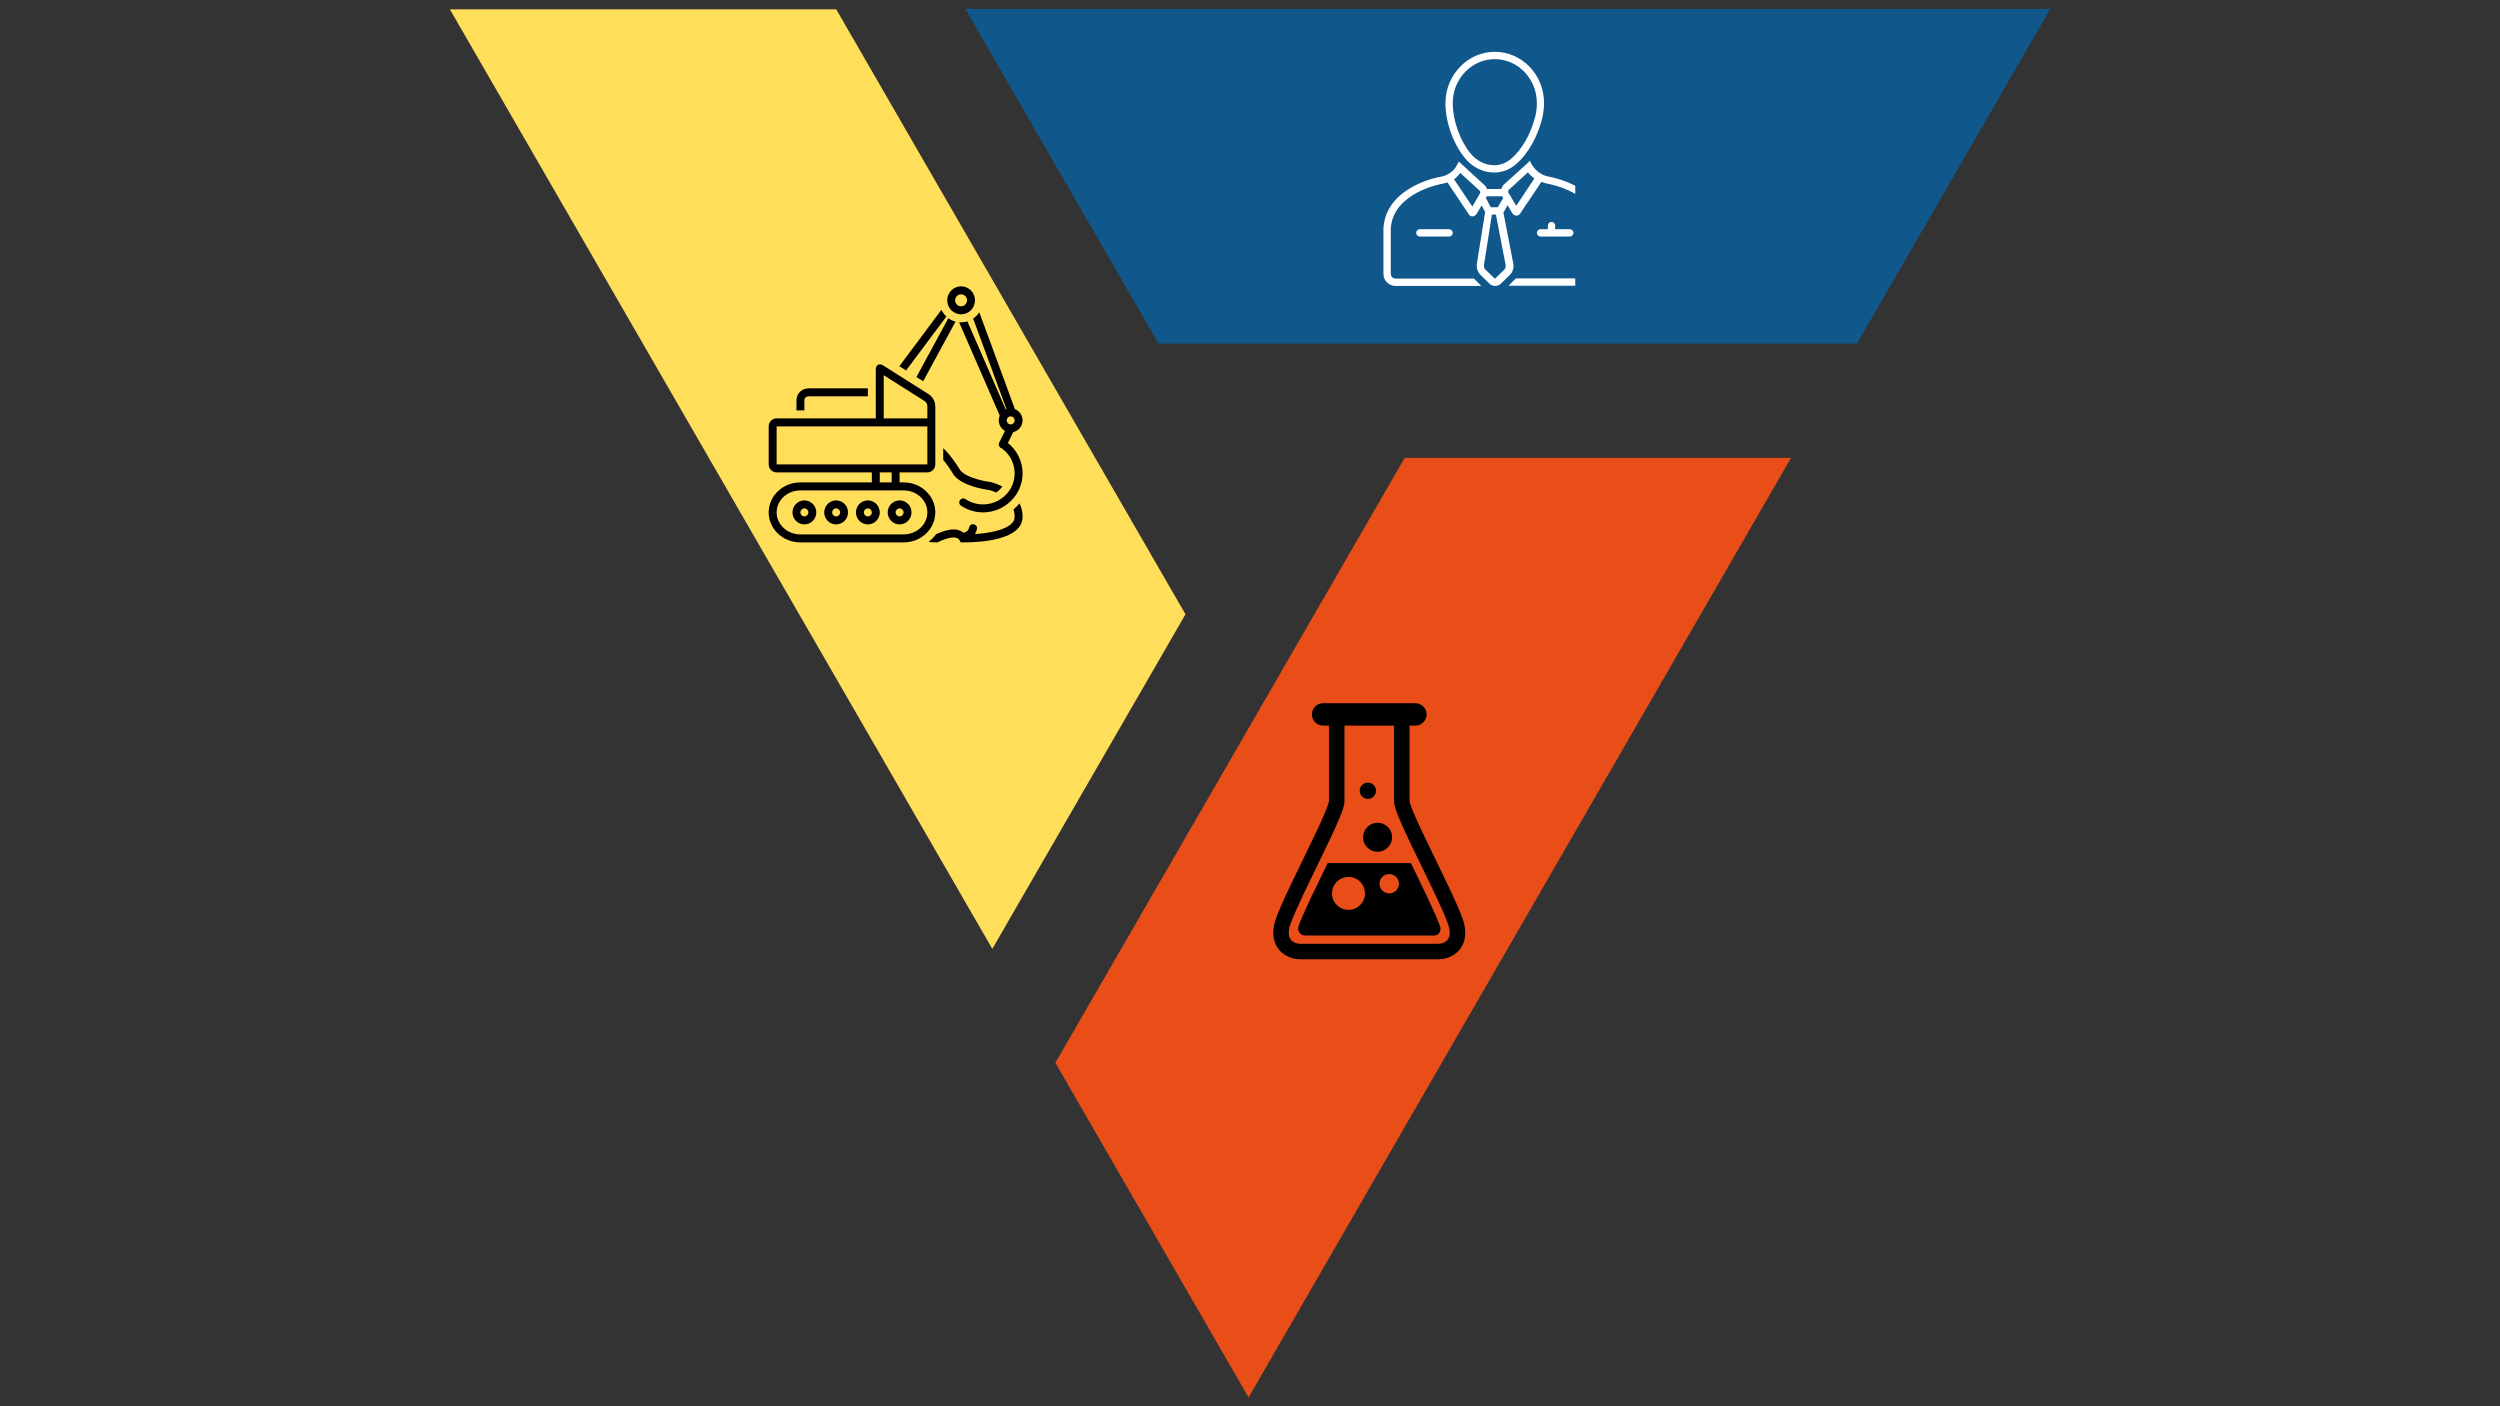 <svg xmlns="http://www.w3.org/2000/svg" xmlns:xlink="http://www.w3.org/1999/xlink" width="1920" zoomAndPan="magnify" viewBox="0 0 1440 810" height="1080" preserveAspectRatio="xMidYMid meet" version="1.0"><rect x="0" y="0" width="1440" height="810" fill="#333333" stroke="none"/><defs><clipPath id="114a7c65ad"><path d="M 556 5.152 L 1180.98 5.152 L 1180.98 198 L 556 198 Z M 556 5.152 " clip-rule="nonzero"/></clipPath><clipPath id="5ef5e458ec"><path d="M 259.051 5.152 L 683 5.152 L 683 547 L 259.051 547 Z M 259.051 5.152 " clip-rule="nonzero"/></clipPath><clipPath id="37471ec228"><path d="M 832 29.848 L 890 29.848 L 890 100 L 832 100 Z M 832 29.848 " clip-rule="nonzero"/></clipPath><clipPath id="bb0979c067"><path d="M 796.715 92 L 907.348 92 L 907.348 165 L 796.715 165 Z M 796.715 92 " clip-rule="nonzero"/></clipPath><clipPath id="c7fc75af51"><path d="M 545 164.922 L 562 164.922 L 562 182 L 545 182 Z M 545 164.922 " clip-rule="nonzero"/></clipPath><clipPath id="2274781910"><path d="M 534 289 L 590 289 L 590 312.43 L 534 312.43 Z M 534 289 " clip-rule="nonzero"/></clipPath><clipPath id="ecf9216c68"><path d="M 442.586 209 L 539 209 L 539 312.43 L 442.586 312.43 Z M 442.586 209 " clip-rule="nonzero"/></clipPath><clipPath id="6932361c55"><path d="M 733.406 405.039 L 843.988 405.039 L 843.988 552.547 L 733.406 552.547 Z M 733.406 405.039 " clip-rule="nonzero"/></clipPath></defs><g clip-path="url(#114a7c65ad)"><path fill="#10588c" d="M 556.027 5.152 L 1180.918 5.152 L 1069.637 197.891 L 667.289 197.859 Z M 556.027 5.152 " fill-opacity="1" fill-rule="nonzero"/></g><path fill="#e94e19" d="M 1031.621 263.746 L 719.172 804.922 L 607.895 612.18 L 809.094 263.75 Z M 1031.621 263.746 " fill-opacity="1" fill-rule="nonzero"/><g clip-path="url(#5ef5e458ec)"><path fill="#ffde59" d="M 571.574 546.547 L 259.125 5.371 L 481.68 5.371 L 682.836 353.832 Z M 571.574 546.547 " fill-opacity="1" fill-rule="nonzero"/></g><path fill="#ffffff" d="M 893.668 127.812 C 892.512 127.812 891.562 128.762 891.562 129.918 L 891.562 132.027 L 887.348 132.027 C 886.191 132.027 885.242 132.973 885.242 134.133 C 885.242 135.289 886.191 136.238 887.348 136.238 L 904.203 136.238 C 905.359 136.238 906.309 135.289 906.309 134.133 C 906.309 132.973 905.359 132.027 904.203 132.027 L 895.777 132.027 L 895.777 129.918 C 895.777 128.762 894.828 127.812 893.668 127.812 Z M 893.668 127.812 " fill-opacity="1" fill-rule="nonzero"/><path fill="#ffffff" d="M 817.824 132.027 C 816.668 132.027 815.719 132.973 815.719 134.133 C 815.719 135.289 816.668 136.238 817.824 136.238 L 834.68 136.238 C 835.84 136.238 836.785 135.289 836.785 134.133 C 836.785 132.973 835.84 132.027 834.68 132.027 Z M 817.824 132.027 " fill-opacity="1" fill-rule="nonzero"/><g clip-path="url(#37471ec228)"><path fill="#ffffff" d="M 860.594 99.371 C 865.016 99.371 869.336 97.895 873.023 94.734 C 880.605 88.309 885.664 78.305 888.191 68.613 C 888.93 65.664 889.352 62.504 889.352 59.449 C 889.457 43.121 876.711 29.848 861.016 29.848 C 853.324 29.848 846.371 33.008 841.316 38.168 C 835.945 43.543 832.574 51.02 832.574 59.449 C 832.574 70.402 837.102 83.043 844.055 91.363 C 848.375 96.527 854.484 99.371 860.594 99.371 Z M 844.266 41.117 C 848.793 36.59 854.695 34.062 861.016 34.062 C 874.391 34.062 885.242 45.438 885.242 59.449 C 885.242 62.082 884.926 64.82 884.188 67.559 C 881.555 77.566 876.5 86.309 870.285 91.574 C 867.547 93.895 864.176 95.156 860.594 95.156 C 855.641 95.156 850.691 92.734 847.215 88.625 C 841 81.148 836.785 69.453 836.785 59.449 C 836.785 52.391 839.418 45.965 844.266 41.117 Z M 844.266 41.117 " fill-opacity="1" fill-rule="nonzero"/></g><g clip-path="url(#bb0979c067)"><path fill="#ffffff" d="M 892.301 101.793 C 886.297 100.742 882.926 96.527 881.133 92.523 C 880.816 92.84 880.605 93.156 880.289 93.578 L 865.859 106.641 C 865.332 107.27 865.016 108.008 864.805 108.852 L 856.484 108.852 C 856.273 108.219 855.957 107.586 855.535 107.059 L 840.262 93.051 L 839.418 94.734 C 838.789 95.895 838.051 97.055 837.207 98 C 835.312 99.793 832.996 101.266 829.836 101.793 C 829.836 101.793 798.34 106.957 796.863 131.5 C 796.863 131.5 796.863 145.613 796.863 157.516 C 796.758 161.52 799.918 164.68 803.711 164.68 L 853.219 164.68 C 853.219 164.68 849.215 160.676 849.004 160.465 L 803.711 160.465 C 802.234 160.465 801.078 159.203 801.078 157.516 C 801.078 146.352 801.078 133.078 801.078 131.605 C 802.445 110.852 830.254 105.902 830.57 105.902 C 831.73 105.691 832.785 105.375 833.73 105.059 L 845.426 122.547 C 846.055 123.914 847.004 124.652 848.059 124.652 C 848.898 124.652 849.742 124.23 850.48 123.281 L 853.43 118.332 L 855.43 122.125 L 850.691 151.828 C 850.27 154.043 851.113 156.676 852.586 158.148 L 857.961 163.418 C 858.801 164.258 859.961 164.68 861.227 164.68 C 862.383 164.68 863.543 164.258 864.488 163.418 L 869.863 158.148 C 871.336 156.676 872.074 154.043 871.652 151.828 L 865.965 122.441 L 868.387 118.227 L 871.125 122.859 C 871.863 123.809 872.707 124.23 873.551 124.23 C 874.602 124.23 875.551 123.492 876.184 122.125 L 887.875 104.742 C 889.035 105.27 890.402 105.586 891.773 105.902 C 892.09 105.902 919.793 110.852 921.266 131.605 C 921.266 133.078 921.266 146.457 921.266 157.516 C 921.266 159.098 920.109 160.363 918.633 160.363 L 873.129 160.363 C 872.918 160.57 868.914 164.574 868.914 164.574 L 918.316 164.574 C 922.109 164.574 925.164 161.414 925.164 157.516 C 925.164 145.824 925.164 131.5 925.164 131.5 C 923.691 106.957 892.301 101.793 892.301 101.793 Z M 858.695 119.387 L 855.852 114.012 C 856.062 113.695 856.273 113.379 856.379 113.066 L 865.227 113.066 C 865.438 113.379 865.543 113.695 865.859 114.012 L 862.699 119.387 Z M 851.953 112.328 L 848.059 118.965 L 837.523 103.27 C 838.262 102.742 839 102.109 839.629 101.371 C 840.156 100.844 840.684 100.32 841.211 99.688 L 852.375 109.906 C 852.691 110.43 852.691 111.379 852.27 111.801 L 852.059 112.012 Z M 866.703 155.094 L 861.328 160.363 C 861.227 160.465 860.91 160.465 860.805 160.363 L 855.43 155.094 C 855.012 154.672 854.59 153.41 854.801 152.461 L 859.328 123.598 L 861.645 123.598 L 867.23 152.566 C 867.441 153.41 867.125 154.672 866.703 155.094 Z M 873.34 118.543 L 869.441 111.906 L 869.23 111.59 L 869.02 111.379 C 868.703 110.957 868.598 110.012 868.914 109.484 L 880.082 99.266 C 881.133 100.637 882.398 101.793 883.766 102.848 Z M 873.34 118.543 " fill-opacity="1" fill-rule="nonzero"/></g><g clip-path="url(#c7fc75af51)"><path fill="#000000" d="M 553.586 181.055 C 554.109 181.055 554.629 181.004 555.145 180.898 C 555.66 180.797 556.16 180.645 556.645 180.441 C 557.133 180.238 557.594 179.988 558.027 179.695 C 558.465 179.402 558.867 179.066 559.242 178.691 C 559.613 178.316 559.941 177.91 560.234 177.469 C 560.527 177.031 560.773 176.566 560.973 176.074 C 561.176 175.586 561.328 175.082 561.43 174.562 C 561.531 174.043 561.582 173.52 561.582 172.988 C 561.582 172.457 561.531 171.934 561.43 171.414 C 561.328 170.895 561.176 170.391 560.973 169.902 C 560.773 169.41 560.527 168.945 560.234 168.508 C 559.941 168.066 559.613 167.66 559.242 167.285 C 558.867 166.91 558.465 166.574 558.027 166.281 C 557.594 165.988 557.133 165.738 556.645 165.535 C 556.16 165.332 555.66 165.18 555.145 165.078 C 554.629 164.973 554.109 164.922 553.586 164.922 C 553.059 164.922 552.539 164.973 552.023 165.078 C 551.512 165.18 551.012 165.332 550.523 165.535 C 550.039 165.738 549.578 165.988 549.141 166.281 C 548.707 166.574 548.301 166.91 547.93 167.285 C 547.559 167.66 547.227 168.066 546.934 168.508 C 546.645 168.945 546.398 169.41 546.195 169.902 C 545.996 170.391 545.844 170.895 545.742 171.414 C 545.641 171.934 545.586 172.457 545.586 172.988 C 545.586 173.52 545.641 174.043 545.742 174.562 C 545.844 175.082 545.996 175.586 546.195 176.074 C 546.398 176.566 546.645 177.031 546.934 177.469 C 547.227 177.91 547.559 178.316 547.93 178.691 C 548.301 179.066 548.707 179.402 549.141 179.695 C 549.578 179.988 550.039 180.238 550.523 180.441 C 551.012 180.645 551.512 180.797 552.023 180.898 C 552.539 181.004 553.059 181.055 553.586 181.055 Z M 553.586 169.531 C 554.039 169.531 554.477 169.617 554.898 169.793 C 555.316 169.969 555.688 170.219 556.008 170.543 C 556.332 170.867 556.578 171.242 556.75 171.664 C 556.926 172.09 557.012 172.531 557.012 172.988 C 557.012 173.445 556.926 173.887 556.75 174.312 C 556.578 174.734 556.332 175.109 556.008 175.434 C 555.688 175.758 555.316 176.008 554.898 176.184 C 554.477 176.359 554.039 176.445 553.586 176.445 C 553.129 176.445 552.695 176.359 552.273 176.184 C 551.855 176.008 551.484 175.758 551.16 175.434 C 550.84 175.109 550.594 174.734 550.418 174.312 C 550.246 173.887 550.156 173.445 550.156 172.988 C 550.156 172.531 550.246 172.09 550.418 171.664 C 550.594 171.242 550.84 170.867 551.16 170.543 C 551.484 170.219 551.855 169.969 552.273 169.793 C 552.695 169.617 553.129 169.531 553.586 169.531 Z M 553.586 169.531 " fill-opacity="1" fill-rule="nonzero"/></g><path fill="#000000" d="M 549.551 273.812 C 554.578 279.969 566.816 281.879 570.117 282.328 C 571.375 282.699 572.605 283.148 573.809 283.676 C 575.207 282.75 576.391 281.598 577.359 280.219 C 575.332 279.184 573.223 278.359 571.031 277.742 C 571.031 277.742 557.426 276.141 553.07 270.828 C 553.07 270.828 548.363 262.832 543.293 258.152 L 543.293 264.883 C 545.461 267.516 547.414 270.305 549.152 273.25 C 549.27 273.445 549.406 273.637 549.551 273.812 Z M 549.551 273.812 " fill-opacity="1" fill-rule="nonzero"/><g clip-path="url(#2274781910)"><path fill="#000000" d="M 587.242 289.969 C 586.184 291.23 585.02 292.383 583.746 293.426 C 584.148 294.508 584.367 295.625 584.41 296.781 C 584.398 296.934 584.398 297.09 584.41 297.242 C 584.48 297.996 584.391 298.73 584.133 299.441 C 583.879 300.152 583.48 300.777 582.949 301.309 C 579.328 305.203 570.379 307.07 561.547 307.625 C 562.098 306.766 562.48 305.836 562.691 304.836 C 562.77 304.531 562.785 304.223 562.742 303.91 C 562.695 303.598 562.59 303.309 562.426 303.039 C 562.258 302.77 562.051 302.547 561.793 302.363 C 561.539 302.184 561.258 302.059 560.949 301.996 C 560.645 301.93 560.336 301.93 560.031 301.992 C 559.723 302.055 559.441 302.176 559.184 302.355 C 558.926 302.531 558.715 302.758 558.547 303.023 C 558.379 303.289 558.273 303.578 558.223 303.891 C 558.082 304.594 557.766 305.199 557.27 305.707 C 556.77 306.219 556.176 306.551 555.48 306.703 C 555.309 306.738 555.141 306.789 554.98 306.863 C 554.168 306.215 553.273 305.727 552.293 305.395 C 551.309 305.066 550.301 304.918 549.266 304.953 C 545.531 304.953 541.27 306.75 539.133 307.75 C 537.898 309.422 536.465 310.895 534.824 312.164 C 536.504 312.344 538.188 312.43 539.875 312.43 L 540.035 312.43 C 540.035 312.43 545.371 309.562 549.242 309.562 C 550.922 309.562 552.328 310.102 552.898 311.648 C 552.98 311.867 553.113 312.051 553.305 312.188 C 553.492 312.328 553.707 312.398 553.938 312.406 L 555.562 312.406 C 563.82 312.406 589.906 311.254 588.992 296.93 C 588.934 294.477 588.352 292.156 587.242 289.969 Z M 587.242 289.969 " fill-opacity="1" fill-rule="nonzero"/></g><g clip-path="url(#ecf9216c68)"><path fill="#000000" d="M 520.453 277.859 L 518.168 277.859 L 518.168 272.098 L 534.164 272.098 C 534.461 272.098 534.758 272.066 535.055 272.008 C 535.348 271.949 535.633 271.859 535.91 271.746 C 536.188 271.629 536.453 271.488 536.703 271.32 C 536.949 271.152 537.184 270.961 537.395 270.746 C 537.605 270.531 537.797 270.301 537.961 270.047 C 538.129 269.797 538.27 269.531 538.383 269.25 C 538.5 268.969 538.586 268.684 538.645 268.387 C 538.703 268.09 538.734 267.789 538.734 267.484 L 538.734 233.742 C 538.695 233.051 538.578 232.375 538.379 231.711 C 538.18 231.051 537.902 230.422 537.551 229.824 C 537.199 229.23 536.781 228.688 536.297 228.195 C 535.812 227.707 535.273 227.281 534.688 226.922 L 508.488 210.352 C 507.949 210.039 507.367 209.879 506.742 209.867 C 505.371 209.867 504.457 211.02 504.457 212.828 L 504.457 240.98 L 447.332 240.98 C 447.031 240.98 446.734 241.012 446.438 241.07 C 446.145 241.129 445.859 241.215 445.582 241.332 C 445.305 241.449 445.043 241.59 444.793 241.758 C 444.543 241.926 444.312 242.117 444.098 242.332 C 443.887 242.547 443.699 242.777 443.531 243.031 C 443.363 243.281 443.223 243.547 443.109 243.828 C 442.992 244.105 442.906 244.395 442.848 244.691 C 442.789 244.988 442.762 245.289 442.762 245.59 L 442.762 267.484 C 442.762 267.789 442.789 268.09 442.848 268.387 C 442.906 268.684 442.992 268.969 443.109 269.25 C 443.223 269.531 443.363 269.797 443.531 270.047 C 443.699 270.301 443.887 270.531 444.098 270.746 C 444.312 270.961 444.543 271.152 444.793 271.32 C 445.043 271.488 445.305 271.629 445.582 271.746 C 445.859 271.859 446.145 271.949 446.438 272.008 C 446.734 272.066 447.031 272.098 447.332 272.098 L 502.172 272.098 L 502.172 277.859 L 461.043 277.859 C 450.941 277.859 442.762 285.602 442.762 295.145 C 442.762 304.688 450.941 312.43 461.043 312.43 L 520.453 312.43 C 530.551 312.43 538.734 304.688 538.734 295.145 C 538.734 285.602 530.539 277.859 520.453 277.859 Z M 506.742 277.859 L 506.742 272.098 L 513.598 272.098 L 513.598 277.859 Z M 509.027 216.125 L 532.266 230.828 L 532.539 230.988 C 533.473 231.672 534.012 232.59 534.164 233.742 L 534.164 240.98 L 509.027 240.98 Z M 447.332 267.484 L 447.332 245.59 L 534.164 245.59 L 534.164 267.484 Z M 520.453 307.82 L 461.043 307.82 C 453.477 307.82 447.332 302.141 447.332 295.145 C 447.332 288.148 453.477 282.469 461.043 282.469 L 520.453 282.469 C 528.016 282.469 534.164 288.148 534.164 295.145 C 534.164 302.141 528.004 307.82 520.453 307.82 Z M 520.453 307.82 " fill-opacity="1" fill-rule="nonzero"/></g><path fill="#000000" d="M 518.168 288.23 C 517.719 288.23 517.27 288.273 516.828 288.363 C 516.387 288.449 515.961 288.582 515.543 288.758 C 515.129 288.93 514.734 289.145 514.359 289.395 C 513.984 289.648 513.637 289.934 513.32 290.254 C 513 290.574 512.719 290.926 512.469 291.301 C 512.219 291.68 512.008 292.078 511.832 292.5 C 511.66 292.918 511.531 293.352 511.445 293.797 C 511.355 294.242 511.312 294.691 511.312 295.145 C 511.312 295.598 511.355 296.047 511.445 296.492 C 511.531 296.938 511.66 297.371 511.832 297.789 C 512.008 298.211 512.219 298.609 512.469 298.984 C 512.719 299.363 513 299.711 513.32 300.035 C 513.637 300.355 513.984 300.641 514.359 300.895 C 514.734 301.145 515.129 301.359 515.543 301.531 C 515.961 301.707 516.387 301.836 516.828 301.926 C 517.27 302.016 517.719 302.059 518.168 302.059 C 518.617 302.059 519.062 302.016 519.504 301.926 C 519.945 301.836 520.375 301.707 520.789 301.531 C 521.207 301.359 521.602 301.145 521.977 300.895 C 522.352 300.641 522.695 300.355 523.016 300.035 C 523.332 299.711 523.617 299.363 523.867 298.984 C 524.117 298.609 524.328 298.211 524.5 297.789 C 524.672 297.371 524.801 296.938 524.891 296.492 C 524.977 296.047 525.023 295.598 525.023 295.145 C 525.023 294.691 524.977 294.242 524.891 293.797 C 524.801 293.352 524.672 292.918 524.5 292.5 C 524.328 292.078 524.117 291.68 523.867 291.301 C 523.617 290.926 523.332 290.574 523.016 290.254 C 522.695 289.934 522.352 289.648 521.977 289.395 C 521.602 289.145 521.207 288.93 520.789 288.758 C 520.375 288.582 519.945 288.449 519.504 288.363 C 519.062 288.273 518.617 288.23 518.168 288.23 Z M 518.168 297.449 C 517.863 297.449 517.574 297.391 517.293 297.273 C 517.012 297.156 516.766 296.988 516.551 296.773 C 516.336 296.559 516.172 296.309 516.055 296.027 C 515.941 295.742 515.883 295.449 515.883 295.145 C 515.883 294.84 515.941 294.543 516.055 294.262 C 516.172 293.98 516.336 293.73 516.551 293.516 C 516.766 293.297 517.012 293.133 517.293 293.016 C 517.574 292.898 517.863 292.84 518.168 292.84 C 518.469 292.84 518.762 292.898 519.043 293.016 C 519.32 293.133 519.57 293.297 519.781 293.516 C 519.996 293.73 520.164 293.98 520.277 294.262 C 520.395 294.543 520.453 294.84 520.453 295.145 C 520.453 295.449 520.395 295.742 520.277 296.027 C 520.164 296.309 519.996 296.559 519.781 296.773 C 519.57 296.988 519.32 297.156 519.043 297.273 C 518.762 297.391 518.469 297.449 518.168 297.449 Z M 518.168 297.449 " fill-opacity="1" fill-rule="nonzero"/><path fill="#000000" d="M 499.887 288.23 C 499.438 288.23 498.992 288.273 498.551 288.363 C 498.109 288.449 497.68 288.582 497.262 288.758 C 496.848 288.93 496.453 289.145 496.078 289.395 C 495.703 289.648 495.359 289.934 495.039 290.254 C 494.723 290.574 494.438 290.926 494.188 291.301 C 493.938 291.68 493.727 292.078 493.555 292.5 C 493.383 292.918 493.25 293.352 493.164 293.797 C 493.074 294.242 493.031 294.691 493.031 295.145 C 493.031 295.598 493.074 296.047 493.164 296.492 C 493.25 296.938 493.383 297.371 493.555 297.789 C 493.727 298.211 493.938 298.609 494.188 298.984 C 494.438 299.363 494.723 299.711 495.039 300.035 C 495.359 300.355 495.703 300.641 496.078 300.895 C 496.453 301.145 496.848 301.359 497.262 301.531 C 497.68 301.707 498.109 301.836 498.551 301.926 C 498.992 302.016 499.438 302.059 499.887 302.059 C 500.336 302.059 500.781 302.016 501.223 301.926 C 501.664 301.836 502.094 301.707 502.512 301.531 C 502.926 301.359 503.32 301.145 503.695 300.895 C 504.07 300.641 504.414 300.355 504.734 300.035 C 505.051 299.711 505.336 299.363 505.586 298.984 C 505.836 298.609 506.047 298.211 506.219 297.789 C 506.391 297.371 506.523 296.938 506.609 296.492 C 506.699 296.047 506.742 295.598 506.742 295.145 C 506.742 294.691 506.699 294.242 506.609 293.797 C 506.523 293.352 506.391 292.918 506.219 292.5 C 506.047 292.078 505.836 291.68 505.586 291.301 C 505.336 290.926 505.051 290.574 504.734 290.254 C 504.414 289.934 504.07 289.648 503.695 289.395 C 503.32 289.145 502.926 288.93 502.512 288.758 C 502.094 288.582 501.664 288.449 501.223 288.363 C 500.781 288.273 500.336 288.23 499.887 288.23 Z M 499.887 297.449 C 499.582 297.449 499.293 297.391 499.012 297.273 C 498.73 297.156 498.484 296.988 498.27 296.773 C 498.059 296.559 497.891 296.309 497.777 296.027 C 497.66 295.742 497.602 295.449 497.602 295.145 C 497.602 294.84 497.66 294.543 497.777 294.262 C 497.891 293.98 498.059 293.73 498.27 293.516 C 498.484 293.297 498.73 293.133 499.012 293.016 C 499.293 292.898 499.582 292.84 499.887 292.84 C 500.191 292.84 500.48 292.898 500.762 293.016 C 501.043 293.133 501.289 293.297 501.504 293.516 C 501.715 293.73 501.883 293.98 501.996 294.262 C 502.113 294.543 502.172 294.84 502.172 295.145 C 502.172 295.449 502.113 295.742 501.996 296.027 C 501.883 296.309 501.715 296.559 501.504 296.773 C 501.289 296.988 501.043 297.156 500.762 297.273 C 500.48 297.391 500.191 297.449 499.887 297.449 Z M 499.887 297.449 " fill-opacity="1" fill-rule="nonzero"/><path fill="#000000" d="M 481.605 288.23 C 481.156 288.23 480.711 288.273 480.27 288.363 C 479.828 288.449 479.398 288.582 478.984 288.758 C 478.566 288.93 478.172 289.145 477.797 289.395 C 477.422 289.648 477.078 289.934 476.758 290.254 C 476.441 290.574 476.156 290.926 475.906 291.301 C 475.656 291.68 475.445 292.078 475.273 292.5 C 475.102 292.918 474.973 293.352 474.883 293.797 C 474.797 294.242 474.75 294.691 474.75 295.145 C 474.75 295.598 474.797 296.047 474.883 296.492 C 474.973 296.938 475.102 297.371 475.273 297.789 C 475.445 298.211 475.656 298.609 475.906 298.984 C 476.156 299.363 476.441 299.711 476.758 300.035 C 477.078 300.355 477.422 300.641 477.797 300.895 C 478.172 301.145 478.566 301.359 478.984 301.531 C 479.398 301.707 479.828 301.836 480.27 301.926 C 480.711 302.016 481.156 302.059 481.605 302.059 C 482.055 302.059 482.504 302.016 482.945 301.926 C 483.387 301.836 483.812 301.707 484.23 301.531 C 484.645 301.359 485.039 301.145 485.414 300.895 C 485.789 300.641 486.137 300.355 486.453 300.035 C 486.773 299.711 487.055 299.363 487.305 298.984 C 487.555 298.609 487.766 298.211 487.941 297.789 C 488.113 297.371 488.242 296.938 488.328 296.492 C 488.418 296.047 488.461 295.598 488.461 295.145 C 488.461 294.691 488.418 294.242 488.328 293.797 C 488.242 293.352 488.113 292.918 487.941 292.5 C 487.766 292.078 487.555 291.68 487.305 291.301 C 487.055 290.926 486.773 290.574 486.453 290.254 C 486.137 289.934 485.789 289.648 485.414 289.395 C 485.039 289.145 484.645 288.93 484.23 288.758 C 483.812 288.582 483.387 288.449 482.945 288.363 C 482.504 288.273 482.055 288.23 481.605 288.23 Z M 481.605 297.449 C 481.305 297.449 481.012 297.391 480.73 297.273 C 480.453 297.156 480.203 296.988 479.992 296.773 C 479.777 296.559 479.609 296.309 479.496 296.027 C 479.379 295.742 479.32 295.449 479.32 295.145 C 479.32 294.84 479.379 294.543 479.496 294.262 C 479.609 293.98 479.777 293.73 479.992 293.516 C 480.203 293.297 480.453 293.133 480.73 293.016 C 481.012 292.898 481.305 292.84 481.605 292.84 C 481.91 292.84 482.199 292.898 482.48 293.016 C 482.762 293.133 483.008 293.297 483.223 293.516 C 483.438 293.73 483.602 293.98 483.719 294.262 C 483.832 294.543 483.891 294.84 483.891 295.145 C 483.891 295.449 483.832 295.742 483.719 296.027 C 483.602 296.309 483.438 296.559 483.223 296.773 C 483.008 296.988 482.762 297.156 482.48 297.273 C 482.199 297.391 481.91 297.449 481.605 297.449 Z M 481.605 297.449 " fill-opacity="1" fill-rule="nonzero"/><path fill="#000000" d="M 463.324 288.23 C 462.875 288.23 462.43 288.273 461.988 288.363 C 461.547 288.449 461.117 288.582 460.703 288.758 C 460.285 288.93 459.891 289.145 459.52 289.395 C 459.145 289.648 458.797 289.934 458.48 290.254 C 458.16 290.574 457.875 290.926 457.625 291.301 C 457.375 291.68 457.164 292.078 456.992 292.5 C 456.82 292.918 456.691 293.352 456.602 293.797 C 456.516 294.242 456.473 294.691 456.473 295.145 C 456.473 295.598 456.516 296.047 456.602 296.492 C 456.691 296.938 456.82 297.371 456.992 297.789 C 457.164 298.211 457.375 298.609 457.625 298.984 C 457.875 299.363 458.16 299.711 458.48 300.035 C 458.797 300.355 459.145 300.641 459.52 300.895 C 459.891 301.145 460.285 301.359 460.703 301.531 C 461.117 301.707 461.547 301.836 461.988 301.926 C 462.43 302.016 462.875 302.059 463.324 302.059 C 463.777 302.059 464.223 302.016 464.664 301.926 C 465.105 301.836 465.535 301.707 465.949 301.531 C 466.367 301.359 466.762 301.145 467.133 300.895 C 467.508 300.641 467.855 300.355 468.172 300.035 C 468.492 299.711 468.777 299.363 469.027 298.984 C 469.277 298.609 469.488 298.211 469.66 297.789 C 469.832 297.371 469.961 296.938 470.051 296.492 C 470.137 296.047 470.18 295.598 470.18 295.145 C 470.18 294.691 470.137 294.242 470.051 293.797 C 469.961 293.352 469.832 292.918 469.66 292.5 C 469.488 292.078 469.277 291.68 469.027 291.301 C 468.777 290.926 468.492 290.574 468.172 290.254 C 467.855 289.934 467.508 289.648 467.133 289.395 C 466.762 289.145 466.367 288.93 465.949 288.758 C 465.535 288.582 465.105 288.449 464.664 288.363 C 464.223 288.273 463.777 288.23 463.324 288.23 Z M 463.324 297.449 C 463.023 297.449 462.73 297.391 462.453 297.273 C 462.172 297.156 461.926 296.988 461.711 296.773 C 461.496 296.559 461.332 296.309 461.215 296.027 C 461.098 295.742 461.043 295.449 461.043 295.145 C 461.043 294.84 461.098 294.543 461.215 294.262 C 461.332 293.98 461.496 293.73 461.711 293.516 C 461.926 293.297 462.172 293.133 462.453 293.016 C 462.73 292.898 463.023 292.84 463.324 292.84 C 463.629 292.84 463.922 292.898 464.199 293.016 C 464.48 293.133 464.727 293.297 464.941 293.516 C 465.156 293.73 465.32 293.98 465.438 294.262 C 465.555 294.543 465.609 294.84 465.609 295.145 C 465.609 295.449 465.555 295.742 465.438 296.027 C 465.32 296.309 465.156 296.559 464.941 296.773 C 464.727 296.988 464.48 297.156 464.199 297.273 C 463.922 297.391 463.629 297.449 463.324 297.449 Z M 463.324 297.449 " fill-opacity="1" fill-rule="nonzero"/><path fill="#000000" d="M 463.324 230.609 C 463.324 230.305 463.383 230.008 463.5 229.727 C 463.617 229.445 463.781 229.195 463.996 228.98 C 464.211 228.762 464.457 228.598 464.738 228.48 C 465.016 228.363 465.309 228.305 465.609 228.305 L 499.887 228.305 L 499.887 223.695 L 465.609 223.695 C 465.16 223.695 464.715 223.738 464.273 223.828 C 463.832 223.918 463.402 224.047 462.988 224.223 C 462.57 224.395 462.176 224.609 461.801 224.859 C 461.43 225.113 461.082 225.398 460.766 225.719 C 460.445 226.039 460.16 226.391 459.91 226.77 C 459.66 227.145 459.449 227.543 459.277 227.965 C 459.105 228.383 458.977 228.816 458.887 229.262 C 458.801 229.707 458.758 230.156 458.758 230.609 L 458.758 236.371 L 463.324 236.371 Z M 463.324 230.609 " fill-opacity="1" fill-rule="nonzero"/><path fill="#000000" d="M 579.727 235.668 L 579.316 235.84 L 557.219 185.137 C 556.035 185.492 554.82 185.668 553.586 185.664 C 553.195 185.664 552.82 185.664 552.441 185.605 L 575.863 239.379 C 575.695 239.773 575.562 240.176 575.469 240.594 C 575.375 241.012 575.316 241.434 575.301 241.863 C 575.285 242.289 575.309 242.715 575.367 243.137 C 575.43 243.562 575.531 243.977 575.668 244.383 C 575.805 244.785 575.98 245.176 576.188 245.547 C 576.398 245.918 576.641 246.27 576.914 246.598 C 577.188 246.922 577.488 247.223 577.816 247.492 C 578.145 247.762 578.496 248 578.871 248.207 L 575.531 254.938 C 575.398 255.211 575.32 255.496 575.297 255.801 C 575.277 256.105 575.312 256.402 575.41 256.691 C 575.504 256.98 575.652 257.242 575.848 257.473 C 576.047 257.703 576.281 257.887 576.551 258.023 C 576.637 258.062 576.723 258.094 576.812 258.117 C 578.719 259.438 580.309 261.07 581.574 263.023 C 582.84 264.977 583.691 267.098 584.125 269.387 C 584.566 271.707 584.539 274.02 584.047 276.328 C 583.559 278.637 582.637 280.754 581.293 282.688 C 580.949 283.176 580.582 283.645 580.191 284.098 C 579.805 284.551 579.395 284.984 578.965 285.395 C 578.535 285.809 578.086 286.199 577.621 286.57 C 577.152 286.938 576.668 287.285 576.168 287.605 C 575.668 287.93 575.156 288.227 574.625 288.5 C 574.098 288.773 573.559 289.02 573.004 289.238 C 572.453 289.457 571.891 289.648 571.32 289.816 C 570.75 289.98 570.172 290.117 569.59 290.227 C 569.004 290.336 568.418 290.418 567.828 290.469 C 567.234 290.52 566.645 290.543 566.051 290.539 C 565.457 290.535 564.863 290.5 564.273 290.438 C 563.684 290.375 563.098 290.281 562.516 290.164 C 561.934 290.043 561.359 289.895 560.793 289.719 C 560.227 289.543 559.668 289.34 559.121 289.109 C 558.57 288.883 558.035 288.625 557.512 288.344 C 556.988 288.062 556.48 287.754 555.984 287.422 C 555.73 287.27 555.461 287.168 555.168 287.121 C 554.879 287.07 554.59 287.078 554.301 287.145 C 554.016 287.211 553.75 287.328 553.504 287.496 C 553.262 287.664 553.059 287.871 552.895 288.121 C 552.734 288.367 552.621 288.637 552.562 288.93 C 552.504 289.219 552.5 289.512 552.551 289.805 C 552.605 290.098 552.707 290.371 552.867 290.621 C 553.023 290.871 553.223 291.086 553.461 291.262 C 554.078 291.672 554.711 292.055 555.367 292.406 C 556.02 292.758 556.691 293.074 557.375 293.359 C 558.059 293.648 558.754 293.898 559.461 294.117 C 560.172 294.336 560.887 294.52 561.613 294.668 C 562.34 294.816 563.07 294.93 563.809 295.008 C 564.543 295.086 565.281 295.129 566.023 295.133 C 566.766 295.141 567.504 295.109 568.242 295.043 C 568.98 294.977 569.711 294.875 570.441 294.738 C 571.168 294.602 571.887 294.43 572.602 294.223 C 573.312 294.02 574.012 293.777 574.699 293.504 C 575.391 293.227 576.062 292.922 576.723 292.582 C 577.383 292.238 578.023 291.867 578.648 291.465 C 579.273 291.062 579.875 290.633 580.457 290.172 C 581.043 289.711 581.602 289.223 582.137 288.707 C 582.672 288.191 583.184 287.652 583.668 287.086 C 584.152 286.523 584.609 285.934 585.039 285.324 C 585.879 284.117 586.594 282.84 587.18 281.488 C 587.766 280.137 588.211 278.738 588.52 277.297 C 588.828 275.855 588.988 274.395 589.004 272.922 C 589.02 271.445 588.891 269.984 588.613 268.535 C 588.117 265.887 587.168 263.41 585.777 261.109 C 584.383 258.805 582.633 256.824 580.527 255.168 L 583.645 248.887 C 584.363 248.723 585.035 248.449 585.664 248.07 C 586.297 247.688 586.852 247.215 587.328 246.652 C 587.809 246.094 588.191 245.469 588.469 244.785 C 588.75 244.098 588.918 243.387 588.973 242.648 C 589.027 241.91 588.965 241.18 588.785 240.461 C 588.605 239.742 588.32 239.07 587.926 238.441 C 587.535 237.816 587.055 237.27 586.484 236.797 C 585.918 236.328 585.289 235.957 584.605 235.691 L 564.074 179.902 C 563.129 181.344 561.945 182.543 560.52 183.5 Z M 582.148 244.438 C 581.844 244.438 581.555 244.379 581.273 244.262 C 580.992 244.145 580.746 243.98 580.531 243.762 C 580.316 243.547 580.152 243.297 580.039 243.016 C 579.922 242.734 579.863 242.438 579.863 242.133 C 579.863 241.828 579.922 241.535 580.039 241.25 C 580.152 240.969 580.316 240.719 580.531 240.504 C 580.746 240.289 580.992 240.121 581.273 240.004 C 581.555 239.887 581.844 239.828 582.148 239.828 C 582.453 239.828 582.742 239.887 583.023 240.004 C 583.301 240.121 583.551 240.289 583.766 240.504 C 583.977 240.719 584.145 240.969 584.258 241.25 C 584.375 241.535 584.434 241.828 584.434 242.133 C 584.434 242.438 584.375 242.734 584.258 243.016 C 584.145 243.297 583.977 243.547 583.766 243.762 C 583.551 243.98 583.301 244.145 583.023 244.262 C 582.742 244.379 582.453 244.438 582.148 244.438 Z M 582.148 244.438 " fill-opacity="1" fill-rule="nonzero"/><path fill="#000000" d="M 545.109 182.324 C 543.914 181.223 542.965 179.934 542.262 178.461 L 518.02 210.938 L 521.902 213.391 Z M 545.109 182.324 " fill-opacity="1" fill-rule="nonzero"/><path fill="#000000" d="M 546.25 183.27 L 527.867 217.16 L 531.75 219.613 L 550.387 185.238 C 548.887 184.84 547.508 184.184 546.25 183.27 Z M 546.25 183.27 " fill-opacity="1" fill-rule="nonzero"/><path fill="#000000" d="M 800.199 514.602 C 797.117 514.602 794.621 512.109 794.621 509.031 C 794.621 505.953 797.117 503.461 800.199 503.461 C 803.277 503.461 805.777 505.953 805.777 509.031 C 805.777 512.109 803.277 514.602 800.199 514.602 Z M 776.73 524.082 C 771.492 524.082 767.246 519.84 767.246 514.609 C 767.246 509.379 771.492 505.137 776.73 505.137 C 781.969 505.137 786.215 509.379 786.215 514.609 C 786.215 519.84 781.969 524.082 776.73 524.082 Z M 824.168 521.07 C 821.699 515.734 818.703 509.555 816.09 504.18 L 814.453 500.82 C 813.848 499.57 813.266 498.367 812.664 497.137 L 764.812 497.137 C 764.785 497.137 764.758 497.133 764.73 497.133 C 764.051 498.531 763.387 499.906 762.699 501.316 C 759.988 506.887 757.266 512.477 754.848 517.602 C 751.41 524.887 749.066 530.254 747.891 533.559 C 747.23 535.391 748.262 538.875 751.934 538.875 L 826.008 538.875 C 829.477 538.875 830.164 535.391 829.504 533.551 C 828.516 530.773 826.719 526.574 824.168 521.07 " fill-opacity="1" fill-rule="nonzero"/><path fill="#000000" d="M 785.121 482.254 C 785.121 486.867 788.867 490.609 793.488 490.609 C 798.109 490.609 801.852 486.867 801.852 482.254 C 801.852 477.637 798.109 473.895 793.488 473.895 C 788.867 473.895 785.121 477.637 785.121 482.254 " fill-opacity="1" fill-rule="nonzero"/><path fill="#000000" d="M 787.902 460.164 C 790.496 460.164 792.598 458.066 792.598 455.473 C 792.598 452.879 790.496 450.781 787.902 450.781 C 785.305 450.781 783.203 452.879 783.203 455.473 C 783.203 458.066 785.305 460.164 787.902 460.164 " fill-opacity="1" fill-rule="nonzero"/><g clip-path="url(#6932361c55)"><path fill="#000000" d="M 834.453 540.301 C 833.93 541.391 833.145 542.148 832.047 542.738 C 830.965 543.316 829.578 543.625 828.332 543.621 L 749.062 543.621 C 747.387 543.637 745.523 543.059 744.352 542.086 C 743.758 541.598 743.293 541.035 742.941 540.301 C 742.594 539.562 742.348 538.621 742.344 537.301 C 742.344 535.938 742.629 534.164 743.418 531.957 C 744.789 528.117 747.418 522.215 750.551 515.578 C 755.258 505.598 761.113 493.863 765.816 483.93 C 768.172 478.957 770.234 474.438 771.75 470.742 C 772.504 468.891 773.125 467.25 773.582 465.793 C 773.812 465.062 774.004 464.379 774.148 463.703 C 774.293 463.023 774.402 462.367 774.41 461.551 C 774.41 456.434 774.41 430.723 774.41 417.953 L 802.984 417.953 C 802.984 430.723 802.984 456.434 802.984 461.551 C 802.996 462.633 803.18 463.461 803.406 464.383 C 803.844 466.082 804.543 468.004 805.461 470.285 C 808.66 478.195 814.594 490.242 820.363 502.109 C 823.246 508.031 826.078 513.887 828.48 519.078 C 830.883 524.262 832.855 528.812 833.98 531.957 C 834.77 534.164 835.051 535.938 835.051 537.301 C 835.047 538.621 834.801 539.562 834.453 540.301 Z M 842.395 528.957 C 840.805 524.52 838.113 518.531 834.93 511.773 C 830.16 501.664 824.301 489.926 819.656 480.113 C 817.34 475.215 815.32 470.789 813.922 467.367 C 813.223 465.66 812.676 464.195 812.336 463.113 C 812.164 462.574 812.047 462.129 811.984 461.832 L 811.926 461.516 L 811.922 461.5 C 811.922 456.285 811.922 430.688 811.922 417.953 L 815.258 417.953 C 818.828 417.953 821.723 415.062 821.723 411.496 C 821.723 407.93 818.828 405.039 815.258 405.039 L 762.141 405.039 C 758.57 405.039 755.676 407.93 755.676 411.496 C 755.676 415.062 758.57 417.953 762.141 417.953 L 765.473 417.953 C 765.473 430.688 765.473 456.285 765.473 461.5 C 765.465 461.574 765.391 461.996 765.219 462.578 C 764.891 463.73 764.242 465.512 763.359 467.645 C 760.266 475.156 754.395 487.102 748.723 498.766 C 745.883 504.605 743.086 510.387 740.688 515.582 C 738.285 520.785 736.285 525.367 735 528.957 C 733.934 531.941 733.41 534.715 733.406 537.301 C 733.402 539.797 733.914 542.109 734.859 544.109 C 736.277 547.125 738.645 549.309 741.18 550.633 C 743.73 551.969 746.453 552.543 749.062 552.547 L 828.332 552.547 C 831.797 552.535 835.527 551.535 838.668 549.023 C 840.223 547.77 841.594 546.113 842.535 544.109 C 843.484 542.109 843.992 539.797 843.988 537.301 C 843.988 534.715 843.461 531.941 842.395 528.957 " fill-opacity="1" fill-rule="nonzero"/></g></svg>